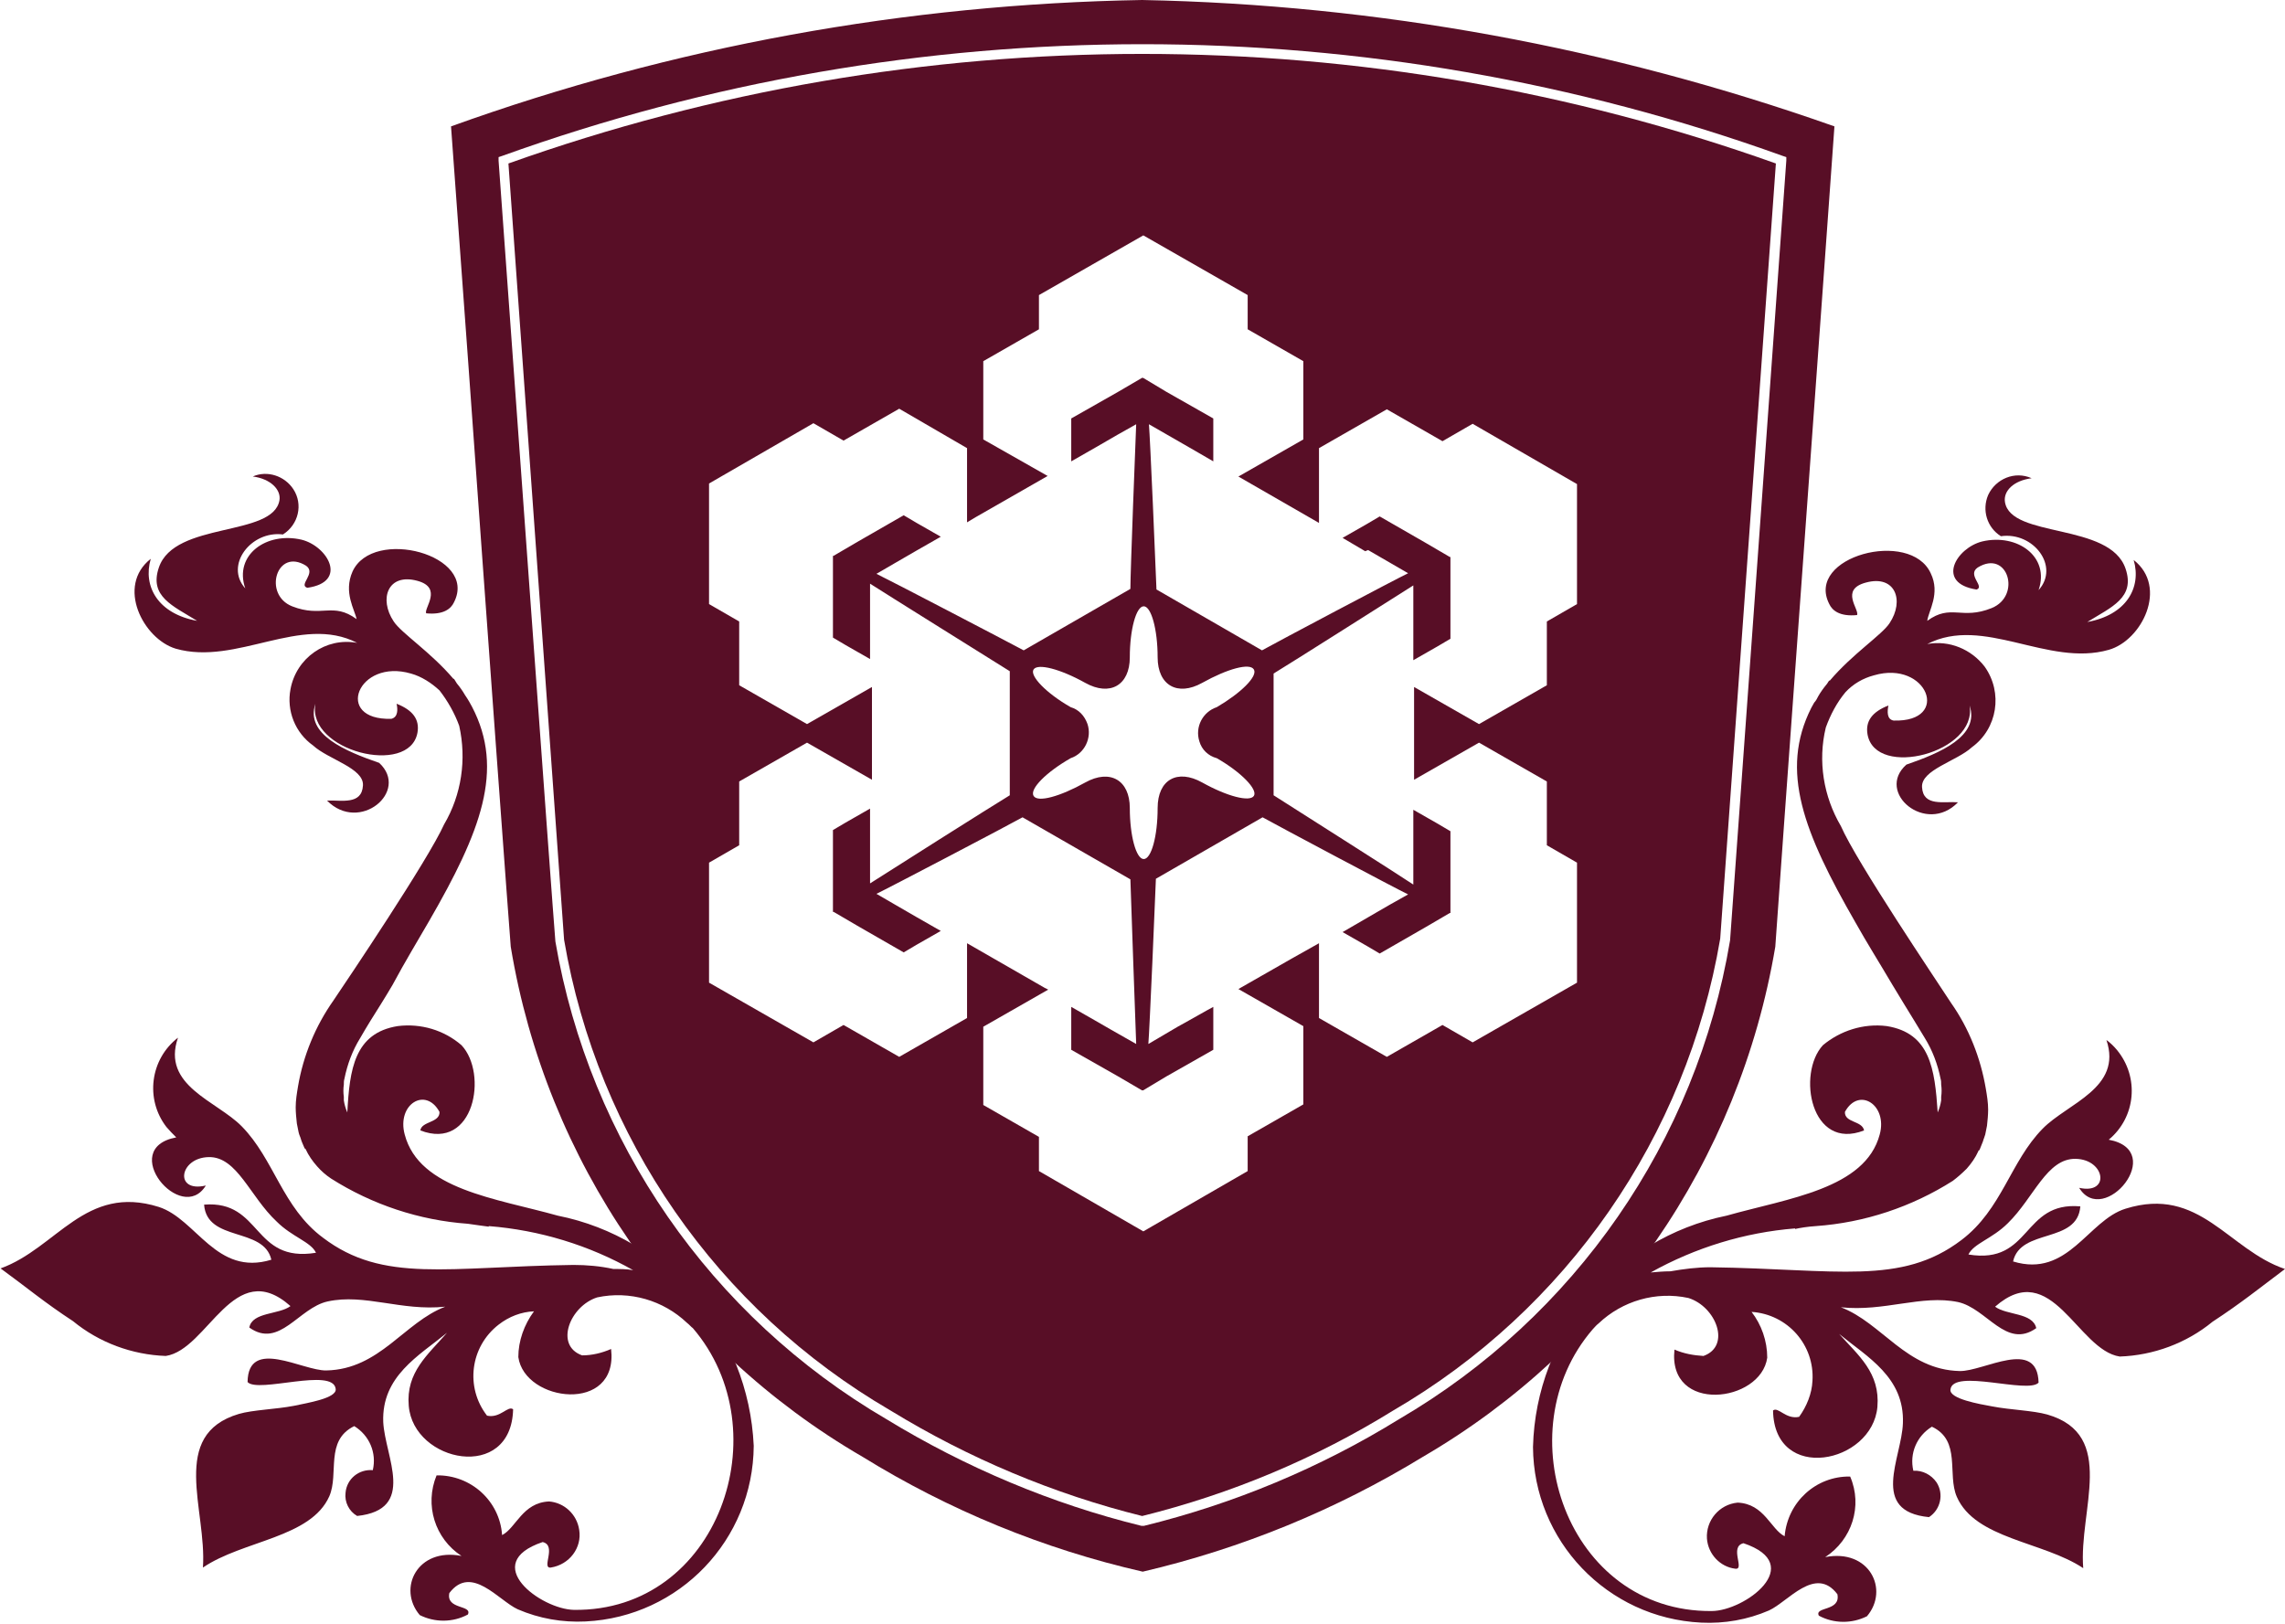 <?xml version="1.0" encoding="utf-8"?>
<!-- Generator: Adobe Illustrator 24.2.3, SVG Export Plug-In . SVG Version: 6.00 Build 0)  -->
<svg version="1.1" id="Layer_1" xmlns="http://www.w3.org/2000/svg" xmlns:xlink="http://www.w3.org/1999/xlink" x="0px" y="0px"
	 viewBox="0 0 39.41 28.01" style="enable-background:new 0 0 39.41 28.01;" xml:space="preserve">
<style type="text/css">
	.st0{fill:#580E26;}
</style>
<g id="Group_17" transform="translate(-269.764 -345.012)">
	<path id="Path_39" class="st0" d="M293.36,354.5l0.38,0.22l0.31,0.18c-0.21,0.1-2.27,1.19-2.52,1.33l-1.82-1.05
		c-0.01-0.29-0.11-2.63-0.13-2.85l0.8,0.46l0.31,0.18v-0.74l-0.81-0.46l-0.4-0.24h-0.01h-0.01l-0.41,0.24l-0.81,0.46v0.74l0.42-0.24
		l0.38-0.22l0.32-0.18c-0.01,0.23-0.1,2.55-0.1,2.84l-1.84,1.06c-0.26-0.14-2.33-1.22-2.54-1.32l0.31-0.18l0.38-0.22l0.35-0.2
		l0.07-0.04l-0.42-0.24l-0.22-0.13l-0.8,0.46l-0.41,0.24c0,0-0.01,0-0.01,0c0,0,0,0,0,0.01v1.4l0.22,0.13l0.42,0.24v-1.3
		c0.2,0.13,2.17,1.36,2.41,1.51v2.14c-0.25,0.15-2.21,1.39-2.41,1.52v-1.29l-0.42,0.24l-0.22,0.13v1.4c0,0,0,0,0,0.01s0,0,0.01,0
		l0.41,0.24l0.8,0.46l0.22-0.13l0.42-0.24l-0.42-0.24l-0.38-0.22l-0.31-0.18c0.21-0.1,2.27-1.18,2.52-1.32l1.86,1.07
		c0.01,0.29,0.09,2.61,0.1,2.84l-0.44-0.25l-0.26-0.15l-0.42-0.24v0.74l0.81,0.46l0.41,0.24h0.01h0.01l0.4-0.24l0.81-0.46v-0.74
		l-0.11,0.06l-0.32,0.18l-0.18,0.1l-0.51,0.3c0.02-0.23,0.12-2.56,0.13-2.85l1.84-1.06c0.25,0.14,2.3,1.23,2.51,1.33l-0.32,0.18
		l-0.19,0.11l-0.62,0.36l0.42,0.24l0.22,0.13l0.8-0.46l0.41-0.24c0,0,0.01,0,0.01,0s0,0,0-0.01v-1.4l-0.22-0.13l-0.42-0.24v1.29
		c-0.19-0.13-2.16-1.38-2.41-1.54v-2.1c0.25-0.15,2.22-1.4,2.41-1.52v1.29l0.42-0.24l0.22-0.13v-1.4c0,0,0-0.01,0-0.01
		c0,0-0.01,0-0.01,0l-0.41-0.24l-0.8-0.46l-0.22,0.13l-0.42,0.24l0.39,0.23L293.36,354.5z M290.75,358.09
		c0.42,0.24,0.71,0.54,0.64,0.65s-0.46,0.01-0.89-0.23s-0.77-0.05-0.77,0.44s-0.11,0.88-0.24,0.88s-0.24-0.4-0.24-0.88
		s-0.34-0.68-0.77-0.44s-0.82,0.35-0.89,0.23s0.22-0.41,0.64-0.65c0.24-0.08,0.37-0.35,0.29-0.59c-0.05-0.14-0.15-0.25-0.29-0.29
		c-0.42-0.24-0.71-0.54-0.64-0.65s0.46-0.01,0.89,0.23s0.77,0.04,0.77-0.44s0.11-0.88,0.24-0.88s0.24,0.4,0.24,0.88
		s0.34,0.68,0.77,0.44s0.82-0.35,0.89-0.23s-0.23,0.41-0.64,0.65c-0.24,0.08-0.38,0.34-0.3,0.59
		C290.49,357.94,290.6,358.05,290.75,358.09L290.75,358.09z"/>
	<g id="Group_15" transform="translate(277.543 345.012)">
		<path id="Path_40" class="st0" d="M0.99,2.82C1.23,6.18,1.9,15.51,1.95,16.21c0.58,3.41,2.64,6.38,5.63,8.12
			c1.34,0.82,2.81,1.44,4.34,1.82c1.53-0.38,2.99-0.99,4.33-1.82c2.99-1.74,5.06-4.72,5.64-8.14c0.03-0.41,0.61-8.48,0.96-13.37
			C15.78,0.3,8.06,0.3,0.99,2.82L0.99,2.82z M13.74,5.09v0.59l0.96,0.55v1.35l-1.12,0.64l1.39,0.8V7.73l1.17-0.67l0.96,0.55
			l0.52-0.3l1.8,1.04v2.07l-0.52,0.3v1.1l-1.17,0.67l-1.12-0.64v1.6l1.12-0.64l1.17,0.67v1.1l0.52,0.3v2.07l-1.8,1.03l-0.52-0.3
			l-0.96,0.55l-1.17-0.67v-1.29l-0.48,0.27l-0.91,0.52l1.12,0.64v1.35l-0.96,0.55v0.6l-1.8,1.04l-1.8-1.04v-0.59l-0.96-0.55v-1.35
			l1.12-0.64l-0.06-0.03L8.9,16.27v1.29l-1.17,0.67l-0.96-0.55l-0.52,0.3l-1.8-1.03v-2.07l0.52-0.3v-1.1l1.17-0.67l1.12,0.64v-1.6
			l-1.12,0.64l-1.17-0.67v-1.1l-0.52-0.3V8.34l1.8-1.04l0.52,0.3l0.96-0.55L8.9,7.73v1.28l0.15-0.09l1.24-0.71L9.18,7.58V6.23
			l0.96-0.55V5.09l1.8-1.03L13.74,5.09z"/>
		<path id="Path_41" class="st0" d="M0,2.18L0.3,6.3c0.3,4.2,0.72,9.94,0.73,10.03c0.61,3.69,2.83,6.92,6.07,8.8
			c1.49,0.92,3.12,1.59,4.83,1.98c1.71-0.4,3.34-1.07,4.83-1.98c3.23-1.88,5.46-5.11,6.08-8.8c0-0.06,0.95-13.13,1.02-14.15
			C20.01,0.82,15.99,0.08,11.92,0C7.85,0.07,3.83,0.8,0,2.18z M23.03,2.71v0.06c-0.35,4.88-0.94,13.03-0.97,13.45
			c-0.58,3.47-2.68,6.49-5.71,8.26c-1.36,0.84-2.85,1.46-4.4,1.84h-0.02h-0.02c-1.55-0.38-3.04-1.01-4.4-1.84
			c-3.03-1.77-5.12-4.79-5.71-8.24C1.74,15.52,1.06,6.07,0.82,2.77V2.71l0.06-0.02c7.14-2.57,14.95-2.57,22.09,0L23.03,2.71z"/>
	</g>
	<g id="Group_16" transform="translate(269.764 353.211)">
		<path id="Path_42" class="st0" d="M36.66,12.65c-0.65,0.2-0.99,1.2-1.94,0.91c0.13-0.58,1.11-0.3,1.16-0.95
			c-1.01-0.09-0.84,1.01-1.93,0.83c0.09-0.19,0.41-0.27,0.68-0.54c0.45-0.44,0.67-1.12,1.17-1.11c0.51,0.01,0.6,0.62,0.06,0.5
			c0.42,0.69,1.53-0.64,0.51-0.83c0.47-0.39,0.53-1.08,0.14-1.55c-0.05-0.06-0.11-0.12-0.18-0.17c0.28,0.83-0.67,1.09-1.1,1.53
			c-0.56,0.57-0.7,1.39-1.4,1.92c-1.04,0.79-2.15,0.5-4.33,0.47c-0.23,0-0.46,0.03-0.69,0.07c-0.11,0-0.23,0.01-0.34,0.02
			c0.77-0.43,1.62-0.69,2.49-0.76v0.01c0.09-0.02,0.21-0.04,0.36-0.05c0.84-0.06,1.65-0.33,2.36-0.78c0.08-0.06,0.16-0.13,0.24-0.21
			c0.08-0.09,0.15-0.19,0.2-0.3c0-0.01,0.01-0.02,0.02-0.02c0.02-0.05,0.04-0.1,0.06-0.15c0.01-0.04,0.03-0.08,0.04-0.12
			c0.01-0.05,0.02-0.1,0.03-0.15c0.01-0.09,0.02-0.19,0.02-0.28c0-0.12-0.02-0.24-0.04-0.36c-0.09-0.53-0.29-1.04-0.6-1.48
			c-0.24-0.37-1.63-2.43-1.9-3.05c-0.3-0.51-0.4-1.12-0.26-1.7c0.08-0.22,0.19-0.43,0.34-0.61l0,0c0.13-0.14,0.3-0.24,0.49-0.29
			c0.92-0.27,1.34,0.81,0.34,0.78c-0.12-0.02-0.11-0.16-0.09-0.26c-0.28,0.11-0.4,0.27-0.36,0.5c0.14,0.77,1.9,0.31,1.76-0.5
			c0.18,0.53-0.51,0.82-1.09,1.02c-0.54,0.48,0.34,1.22,0.89,0.65c-0.24-0.02-0.6,0.08-0.62-0.26c-0.02-0.3,0.6-0.45,0.86-0.69
			c0.44-0.32,0.54-0.94,0.22-1.39C34,3,33.62,2.84,33.24,2.91c0.97-0.5,2.08,0.4,3.13,0.1c0.57-0.16,1.03-1.08,0.43-1.55
			c0.14,0.48-0.13,0.95-0.8,1.07c0.42-0.26,0.83-0.42,0.66-0.92c-0.27-0.8-1.98-0.52-2.08-1.15c-0.03-0.19,0.15-0.37,0.46-0.41
			c-0.29-0.13-0.62,0.01-0.75,0.29c-0.11,0.26-0.02,0.56,0.22,0.71c0.56-0.08,1.02,0.52,0.65,0.93c0.2-0.58-0.37-0.98-0.97-0.84
			c-0.45,0.11-0.81,0.72-0.1,0.83c0.15-0.05-0.17-0.25,0.02-0.38c0.52-0.32,0.76,0.49,0.24,0.7s-0.7-0.08-1.11,0.22
			c0.02-0.17,0.23-0.47,0.06-0.82c-0.35-0.77-2.17-0.29-1.75,0.53c0.05,0.11,0.18,0.22,0.48,0.19c0.04-0.1-0.3-0.44,0.15-0.56
			c0.51-0.14,0.67,0.31,0.41,0.7c-0.13,0.2-0.64,0.53-1.03,0.99h-0.01c-0.02,0.02-0.03,0.05-0.05,0.07c-0.05,0.06-0.1,0.13-0.14,0.2
			c-0.02,0.04-0.04,0.08-0.07,0.11c-0.02,0.03-0.03,0.06-0.05,0.09C30.69,5.1,31.11,6.16,32,7.71c0.19,0.34,0.41,0.69,0.64,1.08
			c0.06,0.1,0.14,0.23,0.2,0.33c0.12,0.19,0.23,0.38,0.36,0.59c0.13,0.21,0.22,0.45,0.27,0.7c0.01,0.03,0.01,0.07,0.01,0.1
			c0.01,0.07,0.01,0.14,0,0.21c0,0.02,0,0.04,0,0.06c-0.01,0.07-0.03,0.14-0.06,0.21c-0.05-0.75-0.13-1.37-0.88-1.49
			c-0.4-0.05-0.8,0.08-1.1,0.33c-0.45,0.49-0.21,1.83,0.71,1.47c-0.03-0.17-0.34-0.13-0.33-0.32c0.24-0.44,0.74-0.12,0.6,0.39
			c-0.25,0.94-1.58,1.1-2.64,1.4c-1.91,0.39-3.29,2.05-3.34,3.99c0.01,1.62,1.28,2.95,2.9,3.03c0.4,0.02,0.8-0.05,1.17-0.21
			c0.33-0.15,0.8-0.78,1.18-0.28c0.06,0.3-0.4,0.21-0.32,0.37c0.26,0.14,0.57,0.14,0.83,0.01c0.39-0.46,0.04-1.17-0.72-1.02
			c0.46-0.3,0.65-0.88,0.43-1.39c-0.59-0.01-1.08,0.44-1.13,1.03c-0.24-0.12-0.35-0.56-0.81-0.58c-0.32,0.03-0.55,0.31-0.53,0.62
			c0.02,0.27,0.23,0.49,0.49,0.52c0.17,0.02-0.11-0.38,0.14-0.44c1.1,0.37,0.02,1.17-0.55,1.17c-2.49,0.02-3.57-3.1-2.05-4.86
			c0.03-0.03,0.06-0.07,0.1-0.1c0.41-0.39,0.99-0.56,1.55-0.44c0.48,0.15,0.74,0.83,0.26,1c-0.17-0.01-0.34-0.04-0.5-0.11
			c-0.12,1.11,1.49,0.92,1.6,0.14c0-0.29-0.1-0.57-0.27-0.79c0.62,0.04,1.09,0.57,1.05,1.19c-0.01,0.22-0.1,0.44-0.23,0.62
			c-0.23,0.05-0.36-0.18-0.45-0.11c0.02,1.26,1.71,0.92,1.8-0.06c0.05-0.59-0.33-0.89-0.66-1.26c0.49,0.4,1.13,0.75,1.1,1.54
			c-0.02,0.6-0.58,1.52,0.45,1.62c0.2-0.13,0.26-0.4,0.13-0.6c-0.09-0.13-0.24-0.21-0.4-0.2c-0.07-0.3,0.06-0.6,0.32-0.76
			c0.51,0.24,0.26,0.82,0.43,1.21c0.32,0.73,1.49,0.77,2.18,1.23c-0.08-1,0.59-2.3-0.62-2.65c-0.25-0.07-0.64-0.08-0.95-0.14
			c-0.22-0.04-0.74-0.13-0.72-0.29c0.04-0.37,1.34,0.08,1.52-0.12c-0.02-0.78-0.95-0.19-1.36-0.2c-0.92-0.02-1.34-0.83-2.05-1.1
			c0.75,0.08,1.39-0.22,2.02-0.09c0.5,0.11,0.83,0.82,1.35,0.45c-0.06-0.27-0.51-0.22-0.71-0.37c0.98-0.86,1.42,0.75,2.15,0.86
			c0.58-0.02,1.15-0.23,1.6-0.6c0.49-0.32,0.81-0.58,1.25-0.91C38.43,13.36,37.94,12.25,36.66,12.65z"/>
		<path id="Path_43" class="st0" d="M9.62,12.77c-1.07-0.3-2.39-0.45-2.64-1.4c-0.14-0.52,0.36-0.83,0.6-0.39
			c0.01,0.19-0.31,0.16-0.33,0.32c0.93,0.36,1.17-0.98,0.71-1.47c-0.3-0.26-0.7-0.38-1.1-0.33c-0.75,0.12-0.83,0.75-0.87,1.49
			c-0.03-0.07-0.05-0.14-0.06-0.21c0-0.02,0-0.04,0-0.06c-0.01-0.07-0.01-0.14,0-0.21c0-0.03,0-0.07,0.01-0.1
			c0.05-0.25,0.14-0.49,0.27-0.7c0.12-0.21,0.24-0.4,0.36-0.59c0.07-0.11,0.14-0.23,0.2-0.33C6.99,8.38,7.21,8.02,7.4,7.69
			c0.89-1.54,1.31-2.61,0.74-3.7C8.12,3.96,8.11,3.93,8.09,3.9S8.05,3.83,8.02,3.79c-0.04-0.07-0.09-0.14-0.14-0.2
			C7.86,3.56,7.85,3.54,7.83,3.51H7.82c-0.39-0.46-0.9-0.79-1.03-0.99c-0.26-0.39-0.1-0.84,0.41-0.7c0.44,0.12,0.11,0.47,0.15,0.56
			c0.3,0.03,0.43-0.08,0.48-0.19c0.42-0.82-1.4-1.3-1.75-0.53C5.92,2.02,6.12,2.32,6.15,2.48c-0.41-0.3-0.6-0.02-1.11-0.22
			s-0.27-1.02,0.24-0.7C5.46,1.69,5.14,1.89,5.3,1.94c0.71-0.1,0.35-0.72-0.1-0.83C4.6,0.97,4.03,1.37,4.23,1.95
			c-0.36-0.4,0.1-1,0.65-0.93c0.27-0.17,0.35-0.52,0.18-0.78C4.91,0.01,4.61-0.09,4.36,0.02c0.31,0.04,0.49,0.23,0.46,0.41
			C4.71,1.07,3.01,0.79,2.74,1.59c-0.17,0.5,0.24,0.66,0.66,0.92C2.73,2.39,2.46,1.92,2.6,1.44c-0.6,0.47-0.13,1.38,0.43,1.55
			c1.05,0.3,2.16-0.6,3.13-0.1c-0.54-0.1-1.05,0.26-1.15,0.8C4.94,4.06,5.09,4.44,5.4,4.66C5.66,4.9,6.28,5.05,6.26,5.35
			C6.24,5.69,5.89,5.6,5.64,5.61C6.2,6.18,7.07,5.45,6.54,4.96c-0.58-0.2-1.28-0.49-1.1-1.02C5.29,4.75,7.06,5.2,7.2,4.44
			c0.04-0.23-0.08-0.39-0.36-0.5c0.02,0.09,0.03,0.23-0.09,0.26c-1,0.03-0.58-1.05,0.34-0.78c0.18,0.05,0.35,0.16,0.49,0.29l0,0
			C7.72,3.89,7.84,4.1,7.92,4.32c0.13,0.58,0.04,1.19-0.26,1.7C7.38,6.64,6,8.69,5.75,9.06c-0.31,0.44-0.52,0.95-0.61,1.48
			c-0.02,0.12-0.04,0.24-0.04,0.36c0,0.09,0.01,0.19,0.02,0.28c0.01,0.05,0.02,0.1,0.03,0.15s0.03,0.08,0.04,0.12
			s0.04,0.1,0.06,0.15c0,0.01,0.01,0.01,0.02,0.02c0.05,0.11,0.12,0.21,0.2,0.3c0.07,0.08,0.15,0.15,0.24,0.21
			c0.71,0.45,1.52,0.72,2.36,0.78c0.15,0.02,0.27,0.04,0.36,0.05v-0.01c0.88,0.07,1.73,0.33,2.49,0.76
			c-0.11-0.02-0.23-0.02-0.34-0.02c-0.23-0.05-0.46-0.07-0.69-0.07c-2.17,0.03-3.28,0.32-4.32-0.47c-0.7-0.52-0.84-1.35-1.4-1.92
			c-0.43-0.44-1.39-0.7-1.1-1.53c-0.48,0.37-0.57,1.06-0.2,1.54c0.05,0.06,0.11,0.12,0.17,0.18c-1.02,0.19,0.09,1.52,0.51,0.83
			C3,12.38,3.09,11.77,3.6,11.76c0.49-0.01,0.71,0.68,1.17,1.11c0.27,0.27,0.59,0.35,0.68,0.54c-1.1,0.18-0.93-0.91-1.93-0.83
			c0.05,0.65,1.03,0.38,1.16,0.95c-0.95,0.29-1.29-0.7-1.94-0.91c-1.27-0.4-1.76,0.71-2.73,1.06c0.44,0.32,0.76,0.59,1.25,0.91
			c0.45,0.37,1.02,0.58,1.6,0.6c0.73-0.11,1.17-1.73,2.15-0.86c-0.2,0.15-0.66,0.1-0.71,0.37c0.52,0.37,0.85-0.34,1.35-0.45
			c0.64-0.14,1.27,0.17,2.03,0.09c-0.71,0.27-1.13,1.08-2.05,1.1c-0.41,0.01-1.35-0.58-1.36,0.2c0.18,0.2,1.48-0.26,1.52,0.12
			c0.02,0.16-0.49,0.24-0.72,0.29c-0.31,0.06-0.71,0.07-0.95,0.14c-1.21,0.36-0.55,1.65-0.62,2.65c0.69-0.47,1.86-0.51,2.18-1.23
			c0.17-0.39-0.08-0.96,0.43-1.21c0.26,0.16,0.39,0.46,0.32,0.76c-0.24-0.02-0.45,0.15-0.47,0.39c-0.02,0.16,0.06,0.32,0.2,0.4
			c1.03-0.11,0.48-1.02,0.45-1.62c-0.03-0.79,0.61-1.14,1.1-1.54c-0.33,0.38-0.71,0.68-0.66,1.26c0.08,0.98,1.77,1.32,1.8,0.06
			c-0.09-0.07-0.22,0.16-0.45,0.11c-0.38-0.49-0.29-1.19,0.2-1.57c0.18-0.14,0.39-0.22,0.61-0.23c-0.17,0.23-0.27,0.51-0.27,0.79
			c0.11,0.78,1.73,0.98,1.6-0.14c-0.16,0.07-0.33,0.11-0.5,0.11c-0.48-0.17-0.21-0.85,0.26-1c0.56-0.12,1.14,0.05,1.55,0.44
			c0.04,0.03,0.07,0.07,0.1,0.09c1.52,1.77,0.44,4.89-2.05,4.86c-0.57-0.01-1.64-0.8-0.54-1.17c0.25,0.06-0.03,0.46,0.14,0.44
			c0.32-0.05,0.54-0.34,0.49-0.65c-0.04-0.27-0.26-0.47-0.52-0.49c-0.46,0.02-0.57,0.46-0.81,0.58c-0.04-0.59-0.54-1.04-1.13-1.03
			c-0.21,0.51-0.03,1.09,0.43,1.39c-0.76-0.15-1.11,0.56-0.72,1.02c0.26,0.13,0.57,0.13,0.83-0.01c0.08-0.17-0.38-0.08-0.32-0.37
			c0.38-0.5,0.85,0.13,1.18,0.28c0.37,0.16,0.77,0.23,1.17,0.21c1.62-0.08,2.89-1.41,2.9-3.03C12.91,14.79,11.52,13.15,9.62,12.77z"
			/>
	</g>
</g>
</svg>
